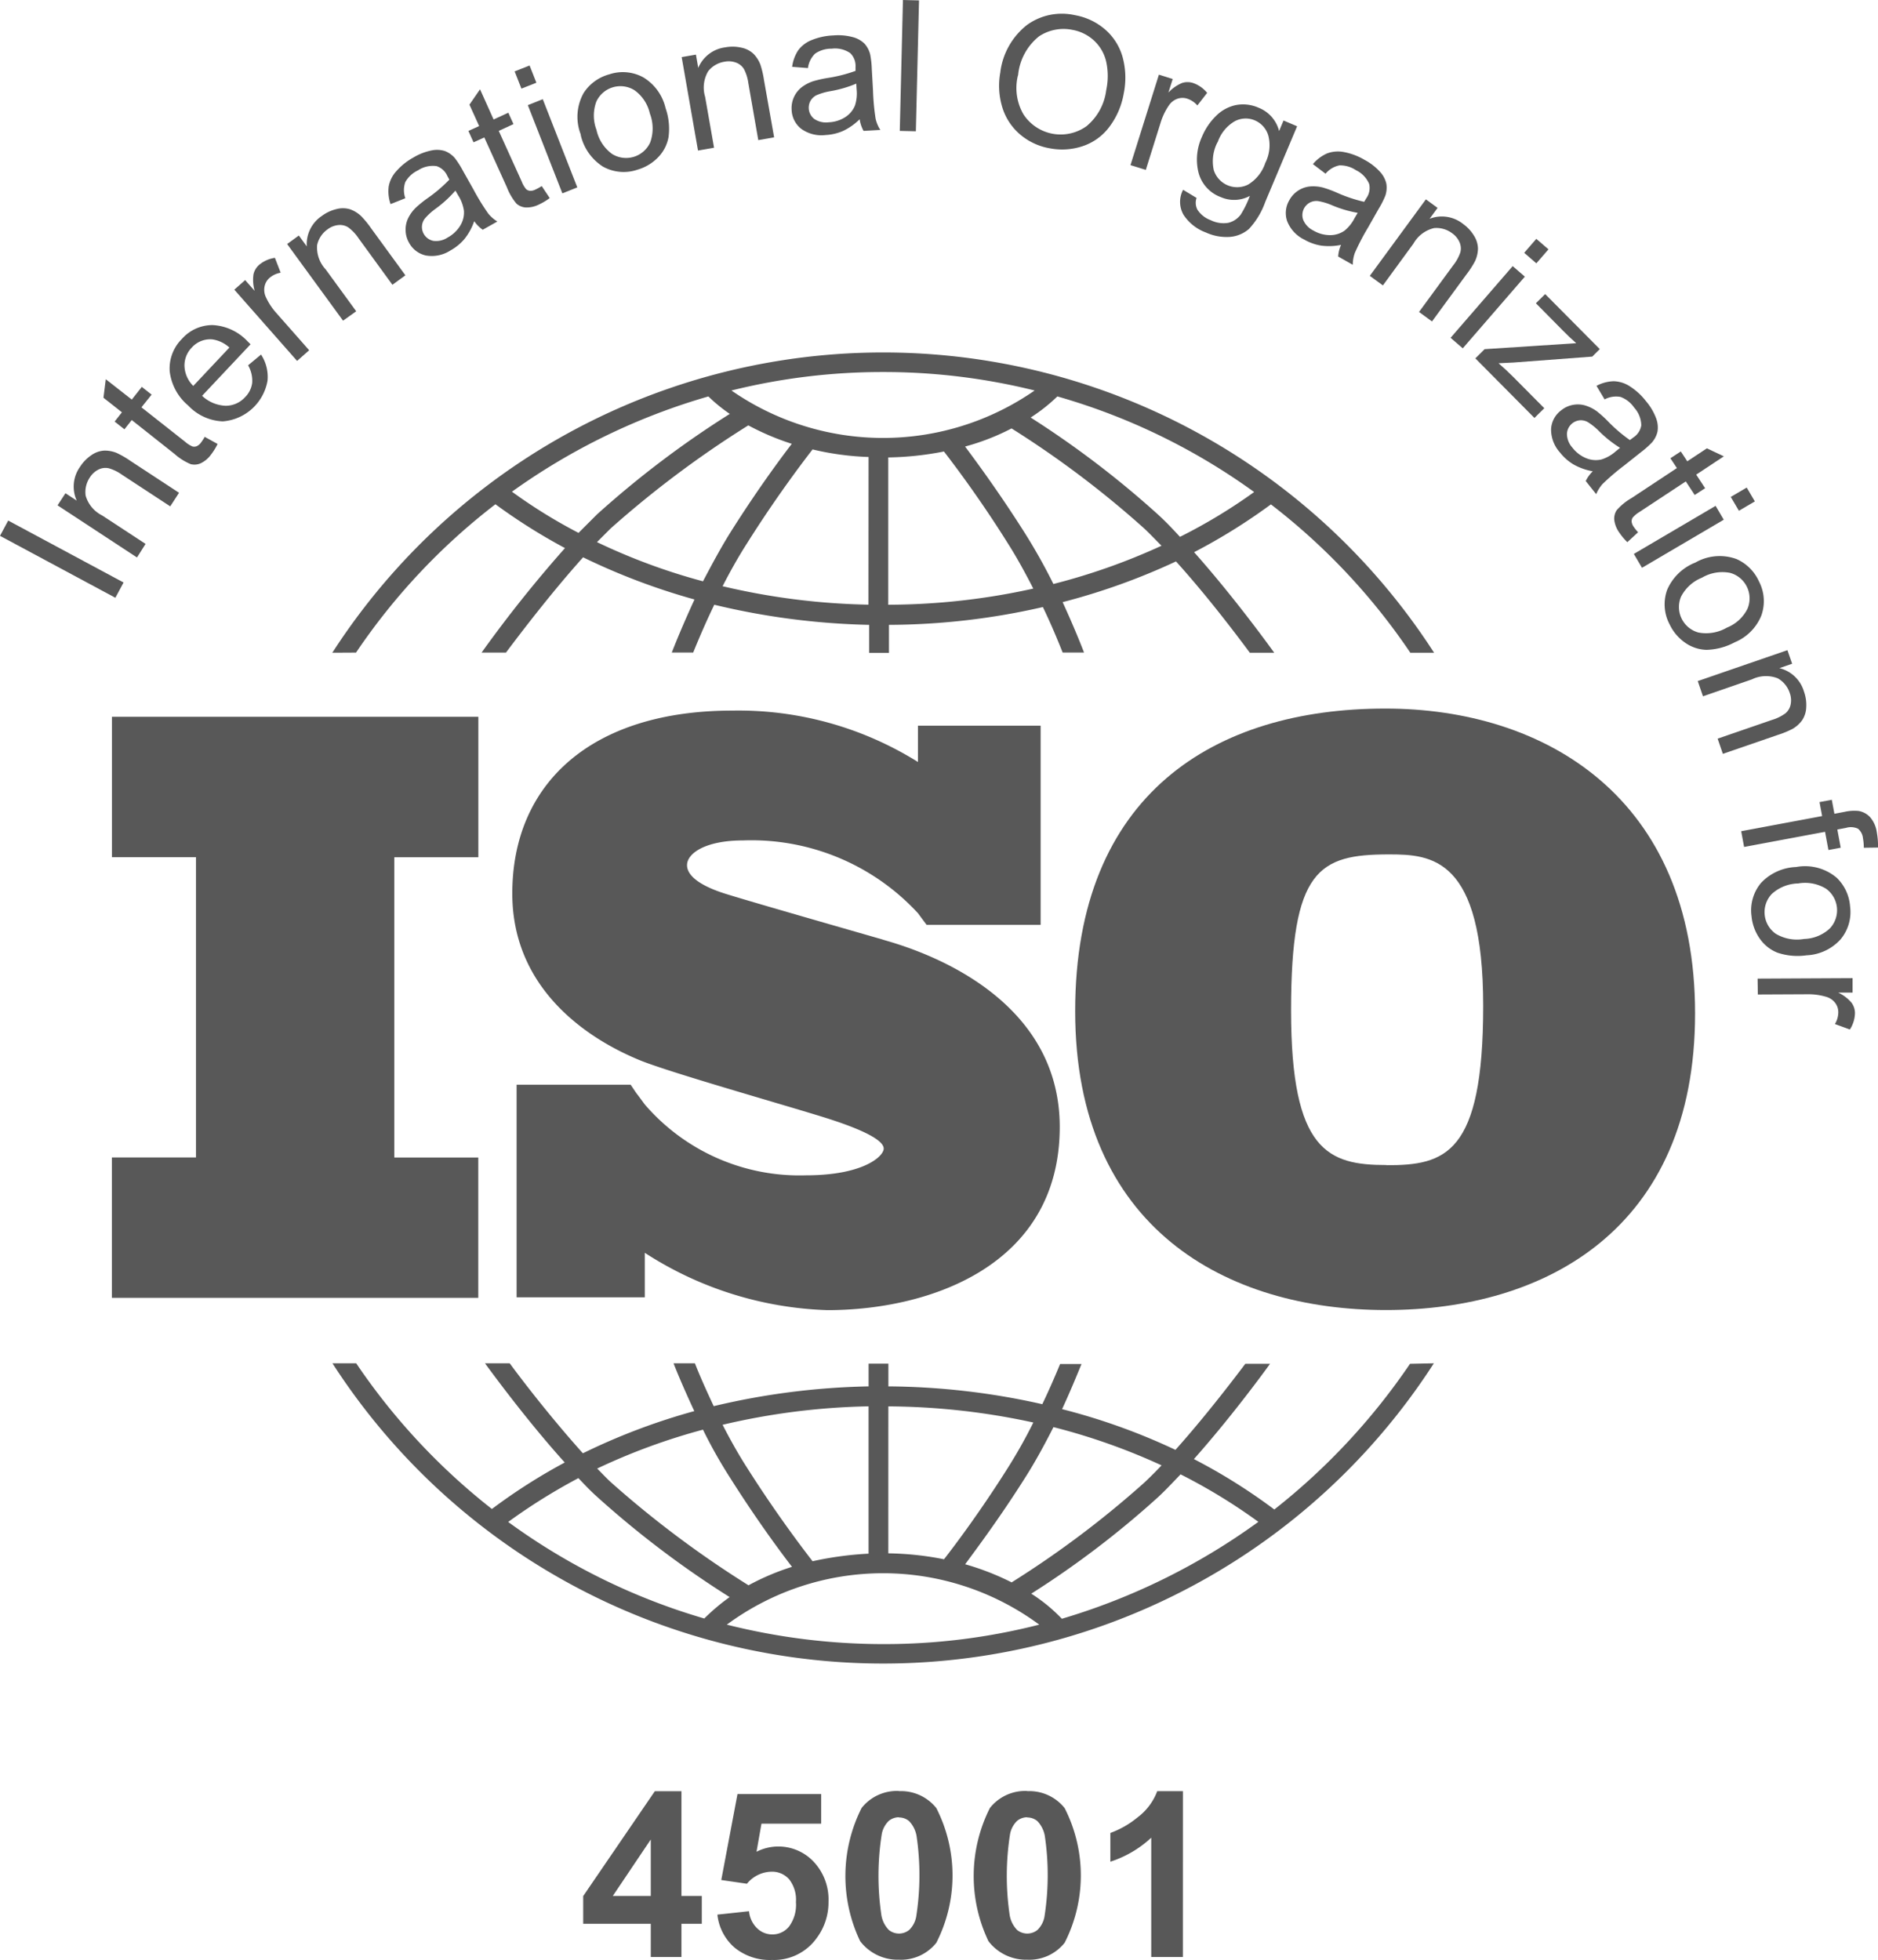 <?xml version="1.0" encoding="UTF-8"?>
<svg xmlns="http://www.w3.org/2000/svg" xmlns:xlink="http://www.w3.org/1999/xlink" id="Group_158" data-name="Group 158" width="55.358" height="57.769" viewBox="0 0 55.358 57.769">
  <defs>
    <clipPath id="clip-path">
      <rect id="Rectangle_225" data-name="Rectangle 225" width="55.358" height="57.769" fill="#585858"></rect>
    </clipPath>
  </defs>
  <path id="Path_376" data-name="Path 376" d="M44.744,221.64V217.5h-10.8v4.138h2.477v8.85H33.942v4.138h10.8V230.49H42.267v-8.85Z" transform="translate(-30.644 -196.372)" fill="#585858"></path>
  <g id="Group_164" data-name="Group 164">
    <g id="Group_163" data-name="Group 163" clip-path="url(#clip-path)">
      <path id="Path_377" data-name="Path 377" d="M166.371,222.354c-.67-.194-4.1-1.175-4.7-1.37s-1.078-.476-1.078-.826.544-.729,1.651-.729a6.676,6.676,0,0,1,5.158,2.147s.185.253.253.34h3.361v-5.868H167.4v1.069a9.986,9.986,0,0,0-5.469-1.515c-4.168,0-6.489,2.157-6.489,5.392s2.924,4.566,3.74,4.906,3.993,1.243,5.353,1.661,1.855.729,1.855.952-.593.787-2.293.787a6.015,6.015,0,0,1-4.75-2.089c-.087-.117-.185-.253-.223-.3s-.126-.185-.194-.282h-3.361v6.266h3.779v-1.311a10.5,10.5,0,0,0,5.382,1.69c3.012,0,6.849-1.311,6.849-5.4s-4.546-5.324-5.207-5.518" transform="translate(-140.341 -194.657)" fill="#585858"></path>
      <path id="Path_378" data-name="Path 378" d="M335.383,215c-5.022,0-9.142,2.506-9.142,8.918s4.469,8.811,9.161,8.811,9.112-2.38,9.112-8.743S340.094,215,335.383,215m.039,13.455c-1.719,0-2.817-.4-2.817-4.556s.816-4.6,2.885-4.6c1.253,0,2.778.087,2.778,4.469s-1.127,4.692-2.846,4.692" transform="translate(-294.548 -194.115)" fill="#585858"></path>
      <path id="Path_379" data-name="Path 379" d="M101.541,115.752a18.7,18.7,0,0,1,4.109-4.372,16.979,16.979,0,0,0,2.05,1.292,37.742,37.742,0,0,0-2.458,3.08h.719c.437-.583,1.331-1.758,2.273-2.808a19.25,19.25,0,0,0,3.284,1.243c-.3.651-.534,1.214-.67,1.564h.631c.146-.359.359-.865.622-1.409a21.365,21.365,0,0,0,4.566.593v.826h.583v-.826a20.553,20.553,0,0,0,4.537-.525c.253.525.447,1,.583,1.341H123c-.126-.33-.35-.874-.631-1.486a19.246,19.246,0,0,0,3.342-1.2c.913,1.01,1.758,2.128,2.176,2.691h.719c-.175-.243-1.195-1.651-2.361-2.963a17.328,17.328,0,0,0,2.264-1.409,18.7,18.7,0,0,1,4.109,4.372h.7a19.322,19.322,0,0,0-32.476,0Zm10.23-2.1a17.964,17.964,0,0,1-3.128-1.156l.4-.4a30.128,30.128,0,0,1,4.061-3.041,7.591,7.591,0,0,0,1.282.544c-.359.466-1.059,1.418-1.817,2.623-.291.466-.554.962-.8,1.428m4.877.69a20.228,20.228,0,0,1-4.3-.544c.214-.418.457-.855.719-1.263.874-1.389,1.671-2.429,1.933-2.769a8.255,8.255,0,0,0,1.651.223Zm.583,0V110a9.133,9.133,0,0,0,1.642-.175c.3.389,1.059,1.389,1.885,2.71.272.427.525.894.748,1.331a19.942,19.942,0,0,1-4.274.476m4.867-.612a16.767,16.767,0,0,0-.845-1.506c-.719-1.137-1.389-2.05-1.758-2.545a6.8,6.8,0,0,0,1.37-.534,28.807,28.807,0,0,1,3.915,2.953c.165.155.33.33.505.505a18.486,18.486,0,0,1-3.186,1.127m5.916-2.71a15.932,15.932,0,0,1-2.186,1.321c-.214-.233-.427-.457-.651-.661a28.09,28.09,0,0,0-3.75-2.856,5.044,5.044,0,0,0,.787-.622,18.592,18.592,0,0,1,5.8,2.817m-10.939-3.536a18.4,18.4,0,0,1,4.469.544,7.837,7.837,0,0,1-8.937,0,18.4,18.4,0,0,1,4.469-.544m-5.149.719a4.7,4.7,0,0,0,.631.515,28.5,28.5,0,0,0-3.915,2.963l-.544.544a15.423,15.423,0,0,1-1.962-1.214,18.947,18.947,0,0,1,5.79-2.808" transform="translate(-91.046 -96.517)" fill="#585858"></path>
      <path id="Path_380" data-name="Path 380" d="M132.609,413.621a19.109,19.109,0,0,1-4,4.294,16.805,16.805,0,0,0-2.37-1.486c1.01-1.137,1.914-2.351,2.244-2.808h-.729c-.447.593-1.234,1.613-2.059,2.536a18.484,18.484,0,0,0-3.342-1.2c.243-.525.437-1,.573-1.331h-.631c-.136.33-.311.738-.525,1.185a21.149,21.149,0,0,0-4.537-.525v-.67h-.583v.67a21.364,21.364,0,0,0-4.566.583c-.223-.476-.418-.913-.554-1.263H110.9c.136.35.35.845.612,1.409a18.754,18.754,0,0,0-3.284,1.243c-.865-.962-1.7-2.03-2.157-2.652h-.729c.35.476,1.3,1.758,2.351,2.924a16.785,16.785,0,0,0-2.147,1.37,18.891,18.891,0,0,1-4-4.294h-.7a19.313,19.313,0,0,0,32.466,0ZM122.1,415.487a18.482,18.482,0,0,1,3.186,1.127c-.165.175-.34.35-.505.505a28.8,28.8,0,0,1-3.915,2.944,7.712,7.712,0,0,0-1.37-.534c.369-.5,1.04-1.4,1.758-2.536.311-.486.593-1.01.845-1.506m-4.867-.612a20.58,20.58,0,0,1,4.274.476,14.989,14.989,0,0,1-.748,1.331c-.826,1.311-1.583,2.312-1.885,2.7a9.037,9.037,0,0,0-1.642-.175Zm-.583,0v4.342a9.956,9.956,0,0,0-1.651.223c-.262-.34-1.059-1.379-1.933-2.759-.262-.408-.505-.845-.719-1.263a20.305,20.305,0,0,1,4.3-.544m-4.877.69a14.021,14.021,0,0,0,.806,1.428c.758,1.2,1.457,2.147,1.817,2.613a7.269,7.269,0,0,0-1.282.544,30.126,30.126,0,0,1-4.061-3.041c-.136-.126-.262-.262-.4-.4a18.343,18.343,0,0,1,3.118-1.146m-5.741,2.72a17.222,17.222,0,0,1,2.069-1.292c.185.194.359.379.544.544a28.5,28.5,0,0,0,3.915,2.963,5.969,5.969,0,0,0-.748.631,18.665,18.665,0,0,1-5.78-2.846m11.045,3.6a18.862,18.862,0,0,1-4.6-.573,7.753,7.753,0,0,1,9.209,0,18.4,18.4,0,0,1-4.6.573m5.265-.748a4.832,4.832,0,0,0-.9-.738,27.474,27.474,0,0,0,3.75-2.856c.214-.2.427-.427.651-.661a16.6,16.6,0,0,1,2.293,1.4,19.066,19.066,0,0,1-5.79,2.856" transform="translate(-91.046 -373.422)" fill="#585858"></path>
      <path id="Path_381" data-name="Path 381" d="M91.635,548.347v-.979H89.643v-.817l2.112-3.091h.784v3.088h.6v.82h-.6v.979Zm0-1.8v-1.664l-1.119,1.664Z" transform="translate(-72.452 -490.664)" fill="#585858"></path>
      <path id="Path_382" data-name="Path 382" d="M130.386,547.9l.93-.1a.8.8,0,0,0,.236.5.64.64,0,0,0,.452.184.627.627,0,0,0,.495-.237,1.08,1.08,0,0,0,.2-.716.98.98,0,0,0-.2-.672.669.669,0,0,0-.523-.224.951.951,0,0,0-.721.355l-.757-.11.478-2.533h2.467v.873h-1.76l-.146.827a1.426,1.426,0,0,1,1.69.3,1.627,1.627,0,0,1,.432,1.172,1.757,1.757,0,0,1-.349,1.073,1.545,1.545,0,0,1-1.318.644,1.636,1.636,0,0,1-1.1-.362,1.491,1.491,0,0,1-.508-.973" transform="translate(-109.237 -491.466)" fill="#585858"></path>
      <path id="Path_383" data-name="Path 383" d="M170.726,543.459a1.331,1.331,0,0,1,1.106.5,4.368,4.368,0,0,1,0,3.968,1.328,1.328,0,0,1-1.1.5,1.393,1.393,0,0,1-1.146-.546,4.451,4.451,0,0,1,.043-3.927,1.328,1.328,0,0,1,1.1-.5m0,.774a.467.467,0,0,0-.3.108.725.725,0,0,0-.206.387,7.9,7.9,0,0,0-.01,2.4.826.826,0,0,0,.218.427.478.478,0,0,0,.6,0,.724.724,0,0,0,.206-.387,7.881,7.881,0,0,0,.01-2.392.841.841,0,0,0-.218-.429.46.46,0,0,0-.3-.108" transform="translate(-144.231 -490.664)" fill="#585858"></path>
      <path id="Path_384" data-name="Path 384" d="M209.657,543.459a1.331,1.331,0,0,1,1.106.5,4.369,4.369,0,0,1,0,3.968,1.328,1.328,0,0,1-1.1.5,1.393,1.393,0,0,1-1.146-.546,4.451,4.451,0,0,1,.043-3.927,1.328,1.328,0,0,1,1.1-.5m0,.774a.467.467,0,0,0-.3.108.725.725,0,0,0-.206.387,7.9,7.9,0,0,0-.01,2.4.826.826,0,0,0,.217.427.478.478,0,0,0,.6,0,.724.724,0,0,0,.206-.387,7.88,7.88,0,0,0,.01-2.392.841.841,0,0,0-.218-.429.46.46,0,0,0-.3-.108" transform="translate(-179.38 -490.664)" fill="#585858"></path>
      <path id="Path_385" data-name="Path 385" d="M251.742,548.346h-.933v-3.516a3.217,3.217,0,0,1-1.205.707v-.847a2.7,2.7,0,0,0,.794-.453,1.722,1.722,0,0,0,.588-.779h.757Z" transform="translate(-216.874 -490.663)" fill="#585858"></path>
      <rect id="Rectangle_223" data-name="Rectangle 223" width="0.511" height="3.86" transform="matrix(0.473, -0.881, 0.881, 0.473, 0, 15.794)" fill="#585858"></rect>
      <path id="Path_391" data-name="Path 391" d="M19.842,139.9,17.5,138.363l.234-.357.332.218a1,1,0,0,1,.1-1,1.167,1.167,0,0,1,.331-.339.73.73,0,0,1,.373-.135.914.914,0,0,1,.374.069,2.7,2.7,0,0,1,.4.231l1.438.943-.26.4-1.422-.932a1.276,1.276,0,0,0-.392-.191.456.456,0,0,0-.3.038.626.626,0,0,0-.253.229.768.768,0,0,0-.126.542.948.948,0,0,0,.489.584l1.277.837Z" transform="translate(-15.804 -123.468)" fill="#585858"></path>
      <path id="Path_392" data-name="Path 392" d="M34.385,116.805l.371.205a1.761,1.761,0,0,1-.189.307.811.811,0,0,1-.312.264.456.456,0,0,1-.292.024,1.7,1.7,0,0,1-.475-.3l-1.263-1-.215.273-.289-.228.215-.273-.544-.429.068-.546.767.6.295-.374.289.228-.3.374,1.284,1.012a.821.821,0,0,0,.22.142.2.2,0,0,0,.123-.007.317.317,0,0,0,.127-.106,1.549,1.549,0,0,0,.114-.175" transform="translate(-28.342 -103.924)" fill="#585858"></path>
      <path id="Path_393" data-name="Path 393" d="M53.8,99.763l.38-.315a1.2,1.2,0,0,1,.191.769,1.453,1.453,0,0,1-1.317,1.2,1.476,1.476,0,0,1-1.018-.464,1.546,1.546,0,0,1-.549-1.015,1.23,1.23,0,0,1,.362-.953,1.2,1.2,0,0,1,.906-.406,1.518,1.518,0,0,1,1.026.477l.09.089-1.429,1.519a1.074,1.074,0,0,0,.693.293.775.775,0,0,0,.579-.258.725.725,0,0,0,.205-.418.911.911,0,0,0-.118-.512m-1.624.609,1.07-1.137A.947.947,0,0,0,52.74,99a.727.727,0,0,0-.6.24.753.753,0,0,0-.217.55.865.865,0,0,0,.257.58" transform="translate(-46.485 -88.997)" fill="#585858"></path>
      <path id="Path_394" data-name="Path 394" d="M72.946,81.307l-1.85-2.1.32-.282.28.318a1.16,1.16,0,0,1-.034-.494.527.527,0,0,1,.165-.272.924.924,0,0,1,.466-.208l.169.438a.678.678,0,0,0-.328.153.452.452,0,0,0-.147.255.506.506,0,0,0,.039.311,1.843,1.843,0,0,0,.307.467l.969,1.1Z" transform="translate(-64.189 -70.669)" fill="#585858"></path>
      <path id="Path_395" data-name="Path 395" d="M88.776,66.5l-1.648-2.259.345-.251.234.321a1,1,0,0,1,.447-.9,1.166,1.166,0,0,1,.429-.2.731.731,0,0,1,.4.006.918.918,0,0,1,.325.2,2.705,2.705,0,0,1,.293.357l1.013,1.389-.383.279-1-1.374a1.281,1.281,0,0,0-.3-.317.456.456,0,0,0-.293-.069.622.622,0,0,0-.317.125.768.768,0,0,0-.309.463.948.948,0,0,0,.252.719l.9,1.234Z" transform="translate(-78.664 -57.048)" fill="#585858"></path>
      <path id="Path_396" data-name="Path 396" d="M120.336,47.57a1.765,1.765,0,0,1-.286.524,1.465,1.465,0,0,1-.41.337,1.016,1.016,0,0,1-.727.152.743.743,0,0,1-.5-.379.765.765,0,0,1-.1-.373.773.773,0,0,1,.08-.358,1.149,1.149,0,0,1,.221-.3,3.386,3.386,0,0,1,.332-.269,4.348,4.348,0,0,0,.656-.557l-.059-.109a.523.523,0,0,0-.317-.289.793.793,0,0,0-.549.125.836.836,0,0,0-.372.344.715.715,0,0,0,0,.477l-.435.173a1.148,1.148,0,0,1-.055-.521.911.911,0,0,1,.226-.451,1.866,1.866,0,0,1,.5-.4,1.68,1.68,0,0,1,.548-.212.766.766,0,0,1,.391.023.748.748,0,0,1,.287.208,2.687,2.687,0,0,1,.235.369l.31.55a6.675,6.675,0,0,0,.437.713,1.053,1.053,0,0,0,.269.234l-.431.243a1,1,0,0,1-.252-.254m-.554-.9a3.472,3.472,0,0,1-.586.536,1.8,1.8,0,0,0-.313.286.414.414,0,0,0-.087.226.419.419,0,0,0,.333.433.617.617,0,0,0,.428-.1.977.977,0,0,0,.365-.344.738.738,0,0,0,.112-.439,1.142,1.142,0,0,0-.166-.45Z" transform="translate(-106.357 -41.052)" fill="#585858"></path>
      <path id="Path_397" data-name="Path 397" d="M144.312,29.941l.235.353a1.756,1.756,0,0,1-.309.186.811.811,0,0,1-.4.091.457.457,0,0,1-.271-.113,1.7,1.7,0,0,1-.284-.486l-.664-1.465-.317.144-.152-.336.317-.143-.286-.631.312-.453.4.89.434-.2.152.336-.434.2.675,1.489a.819.819,0,0,0,.13.227.2.2,0,0,0,.112.05.316.316,0,0,0,.162-.036,1.546,1.546,0,0,0,.182-.1" transform="translate(-128.343 -24.456)" fill="#585858"></path>
      <path id="Path_398" data-name="Path 398" d="M156.371,20.569l-.2-.508.441-.173.2.507Zm1.207,3.087-1.018-2.6L157,20.88l1.018,2.6Z" transform="translate(-141.001 -17.957)" fill="#585858"></path>
      <path id="Path_399" data-name="Path 399" d="M175.357,23.736a1.441,1.441,0,0,1,.084-1.226,1.3,1.3,0,0,1,.754-.549,1.255,1.255,0,0,1,1.011.092,1.438,1.438,0,0,1,.649.9,1.849,1.849,0,0,1,.088.86,1.146,1.146,0,0,1-.314.6,1.371,1.371,0,0,1-.6.357,1.257,1.257,0,0,1-1.017-.089,1.5,1.5,0,0,1-.658-.936m.467-.14a1.19,1.19,0,0,0,.455.7.78.78,0,0,0,1.127-.338,1.219,1.219,0,0,0-.01-.852,1.155,1.155,0,0,0-.451-.685.781.781,0,0,0-1.127.335,1.185,1.185,0,0,0,.006.836" transform="translate(-158.237 -19.769)" fill="#585858"></path>
      <path id="Path_400" data-name="Path 400" d="M207.326,17.213l-.481-2.754.42-.073.068.392a1,1,0,0,1,.8-.607,1.169,1.169,0,0,1,.473.01.731.731,0,0,1,.354.18.916.916,0,0,1,.205.32,2.717,2.717,0,0,1,.105.449l.3,1.694-.467.082-.292-1.675a1.281,1.281,0,0,0-.129-.417.457.457,0,0,0-.233-.192.624.624,0,0,0-.34-.027.767.767,0,0,0-.482.279.947.947,0,0,0-.091.756l.263,1.5Z" transform="translate(-186.751 -12.776)" fill="#585858"></path>
      <path id="Path_401" data-name="Path 401" d="M242.2,13.153a1.766,1.766,0,0,1-.488.344,1.466,1.466,0,0,1-.517.121,1.016,1.016,0,0,1-.72-.185.742.742,0,0,1-.28-.56.779.779,0,0,1,.3-.666,1.156,1.156,0,0,1,.332-.174,3.428,3.428,0,0,1,.417-.095,4.344,4.344,0,0,0,.835-.211q0-.1,0-.124a.523.523,0,0,0-.157-.4.794.794,0,0,0-.548-.13.837.837,0,0,0-.486.145.715.715,0,0,0-.212.427l-.466-.037a1.15,1.15,0,0,1,.181-.491.912.912,0,0,1,.4-.3,1.864,1.864,0,0,1,.628-.134,1.68,1.68,0,0,1,.586.051.767.767,0,0,1,.34.193.747.747,0,0,1,.165.314,2.67,2.67,0,0,1,.048.435l.036.631a6.682,6.682,0,0,0,.077.833,1.054,1.054,0,0,0,.138.328l-.494.028a1,1,0,0,1-.114-.339m-.1-1.054a3.473,3.473,0,0,1-.763.222,1.8,1.8,0,0,0-.407.118.413.413,0,0,0-.178.164.419.419,0,0,0,.108.536.618.618,0,0,0,.426.1.978.978,0,0,0,.48-.147.74.74,0,0,0,.294-.345,1.144,1.144,0,0,0,.05-.477Z" transform="translate(-216.86 -9.638)" fill="#585858"></path>
      <rect id="Rectangle_224" data-name="Rectangle 224" width="3.859" height="0.474" transform="translate(26.523 3.858) rotate(-88.618)" fill="#585858"></rect>
      <path id="Path_402" data-name="Path 402" d="M303.172,5.909a2.1,2.1,0,0,1,.787-1.382,1.754,1.754,0,0,1,1.41-.287,1.849,1.849,0,0,1,.9.43,1.669,1.669,0,0,1,.51.821,2.312,2.312,0,0,1,.029,1.06,2.272,2.272,0,0,1-.428.988,1.616,1.616,0,0,1-.79.565,1.917,1.917,0,0,1-.965.06,1.824,1.824,0,0,1-.908-.44,1.7,1.7,0,0,1-.505-.827,2.18,2.18,0,0,1-.038-.988m.516.106a1.546,1.546,0,0,0,.164,1.15,1.309,1.309,0,0,0,1.858.347,1.639,1.639,0,0,0,.58-1.061,1.977,1.977,0,0,0,0-.838,1.223,1.223,0,0,0-.357-.622,1.262,1.262,0,0,0-.64-.318,1.305,1.305,0,0,0-.986.193,1.664,1.664,0,0,0-.615,1.15" transform="translate(-273.684 -3.793)" fill="#585858"></path>
      <path id="Path_403" data-name="Path 403" d="M343.021,25.32l.838-2.667.407.128-.127.4a1.156,1.156,0,0,1,.405-.284.526.526,0,0,1,.318,0,.926.926,0,0,1,.419.292l-.288.371a.679.679,0,0,0-.3-.2.453.453,0,0,0-.294.005.509.509,0,0,0-.246.195,1.848,1.848,0,0,0-.241.5l-.439,1.4Z" transform="translate(-309.698 -20.452)" fill="#585858"></path>
      <path id="Path_404" data-name="Path 404" d="M358.118,34.191l.4.242a.439.439,0,0,0,.027.349.789.789,0,0,0,.393.308.846.846,0,0,0,.519.076.648.648,0,0,0,.366-.246,3.037,3.037,0,0,0,.267-.547.975.975,0,0,1-.855.037,1.055,1.055,0,0,1-.661-.73,1.6,1.6,0,0,1,.1-1.042,1.859,1.859,0,0,1,.42-.624,1.158,1.158,0,0,1,.59-.319,1.133,1.133,0,0,1,.667.081,1,1,0,0,1,.6.686l.131-.311.4.17-.938,2.227a2.291,2.291,0,0,1-.482.8.972.972,0,0,1-.555.233,1.459,1.459,0,0,1-.715-.13,1.338,1.338,0,0,1-.658-.521.762.762,0,0,1-.011-.74m1.013-1.4a1.213,1.213,0,0,0-.11.825.721.721,0,0,0,1.009.426,1.174,1.174,0,0,0,.51-.641,1.147,1.147,0,0,0,.09-.8.7.7,0,0,0-.4-.453.684.684,0,0,0-.595.028,1.141,1.141,0,0,0-.5.617" transform="translate(-323.247 -28.599)" fill="#585858"></path>
      <path id="Path_405" data-name="Path 405" d="M391.83,48.726a1.767,1.767,0,0,1-.6.025,1.464,1.464,0,0,1-.5-.178,1.016,1.016,0,0,1-.505-.545.742.742,0,0,1,.068-.622.779.779,0,0,1,.614-.4,1.147,1.147,0,0,1,.373.033,3.383,3.383,0,0,1,.4.146,4.335,4.335,0,0,0,.816.275l.063-.106a.523.523,0,0,0,.084-.421.794.794,0,0,0-.39-.406.837.837,0,0,0-.487-.141.714.714,0,0,0-.409.245l-.372-.283a1.147,1.147,0,0,1,.418-.315.912.912,0,0,1,.5-.039,1.866,1.866,0,0,1,.6.227,1.678,1.678,0,0,1,.465.36.768.768,0,0,1,.182.347.749.749,0,0,1-.031.353,2.657,2.657,0,0,1-.2.392l-.312.55a6.7,6.7,0,0,0-.386.742,1.052,1.052,0,0,0-.061.351l-.431-.244a1,1,0,0,1,.088-.347m.488-.94a3.472,3.472,0,0,1-.762-.226,1.792,1.792,0,0,0-.406-.121.413.413,0,0,0-.239.042.419.419,0,0,0-.2.509.616.616,0,0,0,.3.317.978.978,0,0,0,.483.136.738.738,0,0,0,.434-.131,1.142,1.142,0,0,0,.3-.375Z" transform="translate(-352.284 -41.511)" fill="#585858"></path>
      <path id="Path_406" data-name="Path 406" d="M415.642,62.742l1.653-2.255.344.252-.235.321a1,1,0,0,1,.99.154,1.168,1.168,0,0,1,.321.348.73.73,0,0,1,.115.38.915.915,0,0,1-.088.37,2.71,2.71,0,0,1-.251.387l-1.016,1.387-.382-.28,1.005-1.372a1.28,1.28,0,0,0,.212-.382.456.456,0,0,0-.023-.3.624.624,0,0,0-.216-.264.769.769,0,0,0-.535-.154.948.948,0,0,0-.608.458l-.9,1.232Z" transform="translate(-375.264 -54.611)" fill="#585858"></path>
      <path id="Path_407" data-name="Path 407" d="M440.15,75.388l1.831-2.113.358.31-1.83,2.113Zm2.17-2.505.357-.412.358.31-.357.412Z" transform="translate(-397.391 -65.431)" fill="#585858"></path>
      <path id="Path_408" data-name="Path 408" d="M447.658,91.119l.273-.271,2.7-.176q-.225-.2-.388-.368l-.8-.809.273-.271,1.61,1.622-.222.221-2.326.175-.436.021q.241.209.438.408l.91.917-.29.287Z" transform="translate(-404.169 -80.556)" fill="#585858"></path>
      <path id="Path_409" data-name="Path 409" d="M471.879,118.316a1.768,1.768,0,0,1-.563-.2,1.462,1.462,0,0,1-.4-.352,1.017,1.017,0,0,1-.264-.694.742.742,0,0,1,.3-.552.764.764,0,0,1,.352-.16.772.772,0,0,1,.366.022,1.152,1.152,0,0,1,.334.17,3.4,3.4,0,0,1,.318.286,4.345,4.345,0,0,0,.653.56l.1-.075a.523.523,0,0,0,.236-.359.794.794,0,0,0-.21-.523.837.837,0,0,0-.4-.314.716.716,0,0,0-.471.073l-.239-.4a1.147,1.147,0,0,1,.506-.136.913.913,0,0,1,.481.153,1.87,1.87,0,0,1,.472.435,1.683,1.683,0,0,1,.3.508.767.767,0,0,1,.039.39.748.748,0,0,1-.161.316,2.671,2.671,0,0,1-.327.29l-.495.393a6.717,6.717,0,0,0-.636.544,1.059,1.059,0,0,0-.188.3l-.308-.388a1,1,0,0,1,.211-.289m.8-.689a3.472,3.472,0,0,1-.622-.495,1.784,1.784,0,0,0-.331-.265.413.413,0,0,0-.237-.051.419.419,0,0,0-.375.4.617.617,0,0,0,.162.407.974.974,0,0,0,.4.307.738.738,0,0,0,.451.041,1.142,1.142,0,0,0,.419-.235Z" transform="translate(-424.931 -104.425)" fill="#585858"></path>
      <path id="Path_410" data-name="Path 410" d="M490.511,138.487l-.312.288a1.759,1.759,0,0,1-.232-.276.81.81,0,0,1-.153-.379.455.455,0,0,1,.069-.285,1.7,1.7,0,0,1,.435-.357l1.342-.887-.192-.29.307-.2.191.29.578-.382.5.236-.815.539.263.4-.307.2-.263-.4-1.364.9a.827.827,0,0,0-.2.165.2.2,0,0,0-.032.119.318.318,0,0,0,.061.154,1.527,1.527,0,0,0,.13.163" transform="translate(-442.23 -122.794)" fill="#585858"></path>
      <path id="Path_411" data-name="Path 411" d="M495.8,149.892l2.41-1.417.24.409-2.41,1.417Zm2.857-1.68.47-.276.24.408-.47.276Z" transform="translate(-447.639 -133.565)" fill="#585858"></path>
      <path id="Path_412" data-name="Path 412" d="M505.967,168.885a1.441,1.441,0,0,1,1.224-.111,1.3,1.3,0,0,1,.662.657,1.254,1.254,0,0,1,.069,1.013,1.438,1.438,0,0,1-.781.783,1.85,1.85,0,0,1-.835.223,1.146,1.146,0,0,1-.637-.216,1.37,1.37,0,0,1-.448-.534,1.257,1.257,0,0,1-.073-1.018,1.5,1.5,0,0,1,.82-.8m.212.439a1.19,1.19,0,0,0-.622.56.78.78,0,0,0,.513,1.059,1.219,1.219,0,0,0,.839-.145,1.155,1.155,0,0,0,.605-.554.781.781,0,0,0-.51-1.059,1.185,1.185,0,0,0-.825.138" transform="translate(-456.005 -152.296)" fill="#585858"></path>
      <path id="Path_413" data-name="Path 413" d="M515.146,198.178l2.643-.911.139.4-.376.13a1,1,0,0,1,.725.691,1.168,1.168,0,0,1,.066.469.731.731,0,0,1-.122.378.915.915,0,0,1-.283.253,2.729,2.729,0,0,1-.427.175l-1.625.56-.154-.448,1.608-.554a1.275,1.275,0,0,0,.391-.193.457.457,0,0,0,.153-.26.624.624,0,0,0-.027-.34.767.767,0,0,0-.352-.431.948.948,0,0,0-.761.03l-1.444.5Z" transform="translate(-465.101 -178.103)" fill="#585858"></path>
      <path id="Path_414" data-name="Path 414" d="M528.3,243.588l2.386-.446-.077-.412.362-.068.077.412.292-.055a1.3,1.3,0,0,1,.421-.028.606.606,0,0,1,.338.182.868.868,0,0,1,.2.454,2.315,2.315,0,0,1,.035.443l-.419.006a1.59,1.59,0,0,0-.025-.279.416.416,0,0,0-.147-.283.5.5,0,0,0-.355-.024l-.254.048.1.536-.362.068-.1-.536-2.386.446Z" transform="translate(-476.975 -219.088)" fill="#585858"></path>
      <path id="Path_415" data-name="Path 415" d="M532.674,262.9a1.441,1.441,0,0,1,1.187.318,1.3,1.3,0,0,1,.395.845,1.253,1.253,0,0,1-.284.975,1.437,1.437,0,0,1-1,.466,1.851,1.851,0,0,1-.861-.079,1.147,1.147,0,0,1-.524-.422,1.373,1.373,0,0,1-.236-.655,1.257,1.257,0,0,1,.283-.981,1.5,1.5,0,0,1,1.044-.466m.047.485a1.19,1.19,0,0,0-.778.311.78.78,0,0,0,.116,1.171,1.219,1.219,0,0,0,.838.154,1.155,1.155,0,0,0,.759-.311.781.781,0,0,0-.113-1.17,1.185,1.185,0,0,0-.822-.155" transform="translate(-479.721 -237.346)" fill="#585858"></path>
      <path id="Path_416" data-name="Path 416" d="M533.31,296.8l2.8-.014,0,.426-.424,0a1.158,1.158,0,0,1,.394.3.526.526,0,0,1,.1.3.924.924,0,0,1-.15.488l-.441-.161a.678.678,0,0,0,.1-.348.451.451,0,0,0-.095-.279.507.507,0,0,0-.26-.175,1.846,1.846,0,0,0-.553-.076l-1.464.007Z" transform="translate(-481.501 -267.955)" fill="#585858"></path>
    </g>
  </g>
</svg>
